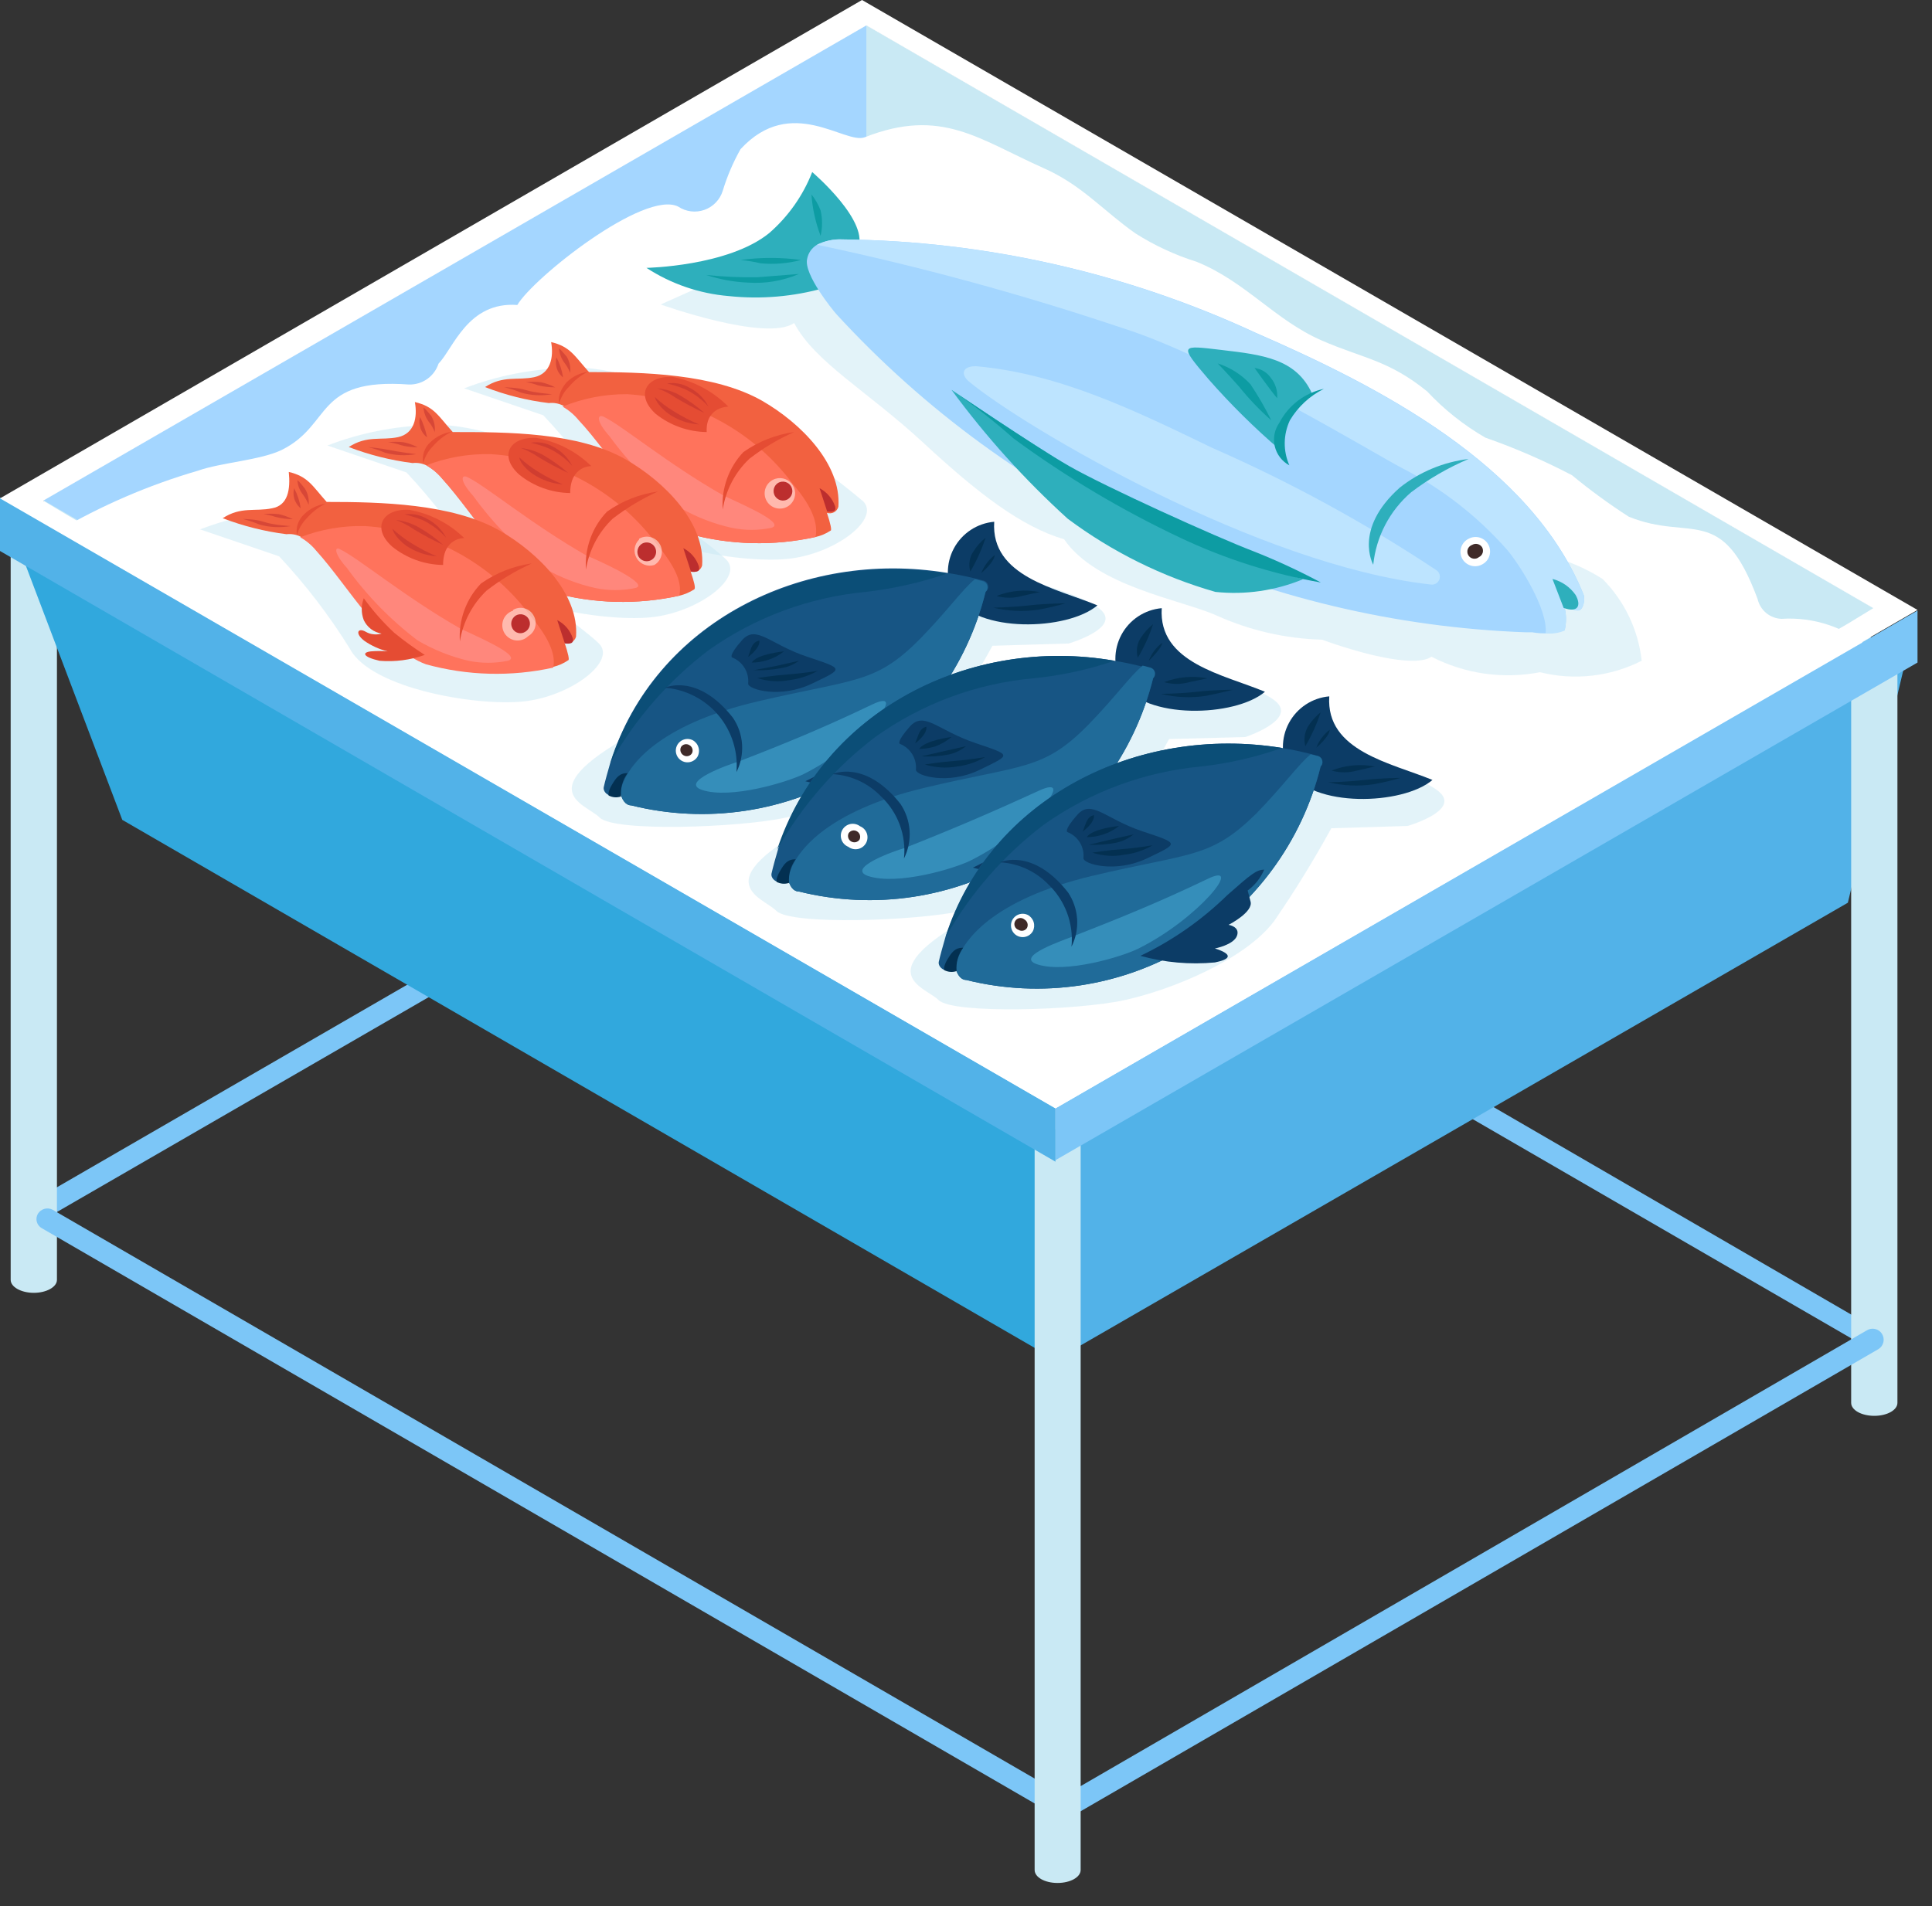 <?xml version="1.0" encoding="UTF-8"?> <svg xmlns="http://www.w3.org/2000/svg" width="76" height="75" viewBox="0 0 76 75" fill="none"><rect x="0" y="0" width="76" height="75" fill="#333333" stroke="none"/> <g clip-path="url(#clip0_5_228379)"> <path d="M73.81 53.17C73.881 53.174 73.951 53.16 74.016 53.13C74.08 53.101 74.137 53.056 74.18 53C74.235 52.902 74.248 52.786 74.218 52.677C74.189 52.569 74.117 52.477 74.02 52.42L25.78 24.43C25.684 24.393 25.577 24.391 25.48 24.426C25.383 24.46 25.301 24.529 25.25 24.619C25.2 24.708 25.183 24.813 25.203 24.915C25.223 25.016 25.279 25.107 25.36 25.17L73.6 53.11C73.664 53.148 73.736 53.169 73.81 53.17Z" fill="#7CC6F7"></path> <path d="M1.7 47.94C1.774 47.939 1.847 47.918 1.91 47.88L32.84 30C32.922 29.937 32.977 29.846 32.998 29.745C33.018 29.643 33.001 29.538 32.95 29.449C32.899 29.359 32.817 29.29 32.72 29.256C32.623 29.221 32.516 29.223 32.42 29.26L1.49 47.15C1.393 47.206 1.322 47.299 1.292 47.407C1.262 47.516 1.276 47.632 1.33 47.73C1.369 47.793 1.423 47.846 1.488 47.883C1.553 47.919 1.626 47.939 1.7 47.94Z" fill="#7CC6F7"></path> <path d="M2.24 20.84V50.36C2.24 50.64 1.83 50.87 1.33 50.87C0.83 50.87 0.42 50.64 0.42 50.36V20.84H2.24Z" fill="#C9E9F4"></path> <path d="M41.28 71.23C41.354 71.228 41.427 71.207 41.49 71.168C41.553 71.13 41.605 71.075 41.64 71.01C41.669 70.963 41.688 70.911 41.696 70.856C41.703 70.802 41.7 70.746 41.686 70.693C41.672 70.64 41.648 70.59 41.614 70.547C41.58 70.503 41.538 70.467 41.49 70.44L2.07 47.6C1.971 47.548 1.856 47.536 1.749 47.565C1.641 47.595 1.549 47.665 1.49 47.76C1.462 47.808 1.444 47.861 1.437 47.915C1.43 47.97 1.434 48.026 1.449 48.079C1.464 48.132 1.489 48.182 1.524 48.225C1.559 48.268 1.602 48.304 1.65 48.33L41.06 71.17C41.127 71.209 41.203 71.23 41.28 71.23Z" fill="#7CC6F7"></path> <path d="M4.87 27.1L1.7 19.68L34.08 0.98L73.73 23.93L72.69 32.59L34.08 10.24L4.87 27.1Z" fill="#C9E9F4"></path> <path d="M4.21 27.48L34.08 10.24L72.69 32.59L41.35 50.68L4.21 27.48Z" fill="#DCF4FF"></path> <path d="M75.43 24.03L72.69 35.52L41.52 53.51V43.61L75.43 24.03Z" fill="#52B2E8"></path> <path d="M1.90735e-05 19.58L4.81 32.26L41.52 53.51V43.61L1.90735e-05 19.58Z" fill="#31A8DD"></path> <path d="M74.64 26.2V55.2C74.64 55.48 74.24 55.71 73.73 55.71C73.22 55.71 72.82 55.48 72.82 55.2V26.2H74.64Z" fill="#C9E9F4"></path> <path d="M72.82 26.2C72.82 26.47 73.23 26.7 73.73 26.7C74.23 26.7 74.64 26.47 74.64 26.2C74.64 25.93 74.24 25.69 73.73 25.69C73.22 25.69 72.82 25.92 72.82 26.2Z" fill="white"></path> <path d="M34.08 0.98V10.24L9.7 24.31L1.7 19.68L34.08 0.98Z" fill="#A4D6FF"></path> <path d="M41.97 71.51C42.043 71.508 42.114 71.491 42.18 71.46L73.9 53.08C73.997 53.018 74.065 52.919 74.089 52.807C74.114 52.694 74.092 52.577 74.03 52.48C73.968 52.383 73.87 52.315 73.757 52.291C73.644 52.266 73.527 52.288 73.43 52.35L41.75 70.72C41.702 70.748 41.66 70.785 41.626 70.829C41.592 70.874 41.567 70.925 41.553 70.979C41.539 71.032 41.536 71.089 41.544 71.144C41.552 71.199 41.571 71.252 41.6 71.3C41.637 71.365 41.691 71.418 41.757 71.455C41.822 71.492 41.895 71.511 41.97 71.51Z" fill="#7CC6F7"></path> <path d="M42.51 44.38V73.58C42.51 73.86 42.11 74.09 41.6 74.09C41.09 74.09 40.7 73.86 40.7 73.58V44.38H42.51Z" fill="#C9E9F4"></path> <path d="M2.23 20.92C3.977 19.893 5.844 19.087 7.79 18.52C8.69 18.2 10.25 18.11 11.09 17.7C13.09 16.7 12.36 14.86 16.09 15.13C16.346 15.136 16.597 15.06 16.806 14.912C17.015 14.764 17.171 14.553 17.25 14.31C17.84 13.7 18.4 11.86 20.35 12C20.98 10.93 25.35 7.46 26.68 8.13C26.83 8.23 27.001 8.293 27.18 8.316C27.359 8.338 27.54 8.318 27.71 8.258C27.88 8.198 28.033 8.099 28.158 7.969C28.283 7.839 28.376 7.682 28.43 7.51C28.603 6.939 28.838 6.39 29.13 5.87C31.13 3.7 33.24 5.7 34.02 5.4C37.02 4.22 38.51 5.48 41.02 6.6C42.55 7.27 43.37 8.27 44.66 9.18C45.411 9.657 46.221 10.034 47.07 10.3C49 11.08 50.17 12.61 52 13.4C53.6 14.1 54.61 14.16 56.14 15.4C56.809 16.117 57.581 16.73 58.43 17.22C59.601 17.63 60.741 18.124 61.84 18.7C62.55 19.287 63.295 19.831 64.07 20.33C66.52 21.33 67.73 19.77 69.14 23.57C69.189 23.786 69.307 23.979 69.477 24.12C69.647 24.261 69.859 24.342 70.08 24.35C71.339 24.268 72.581 24.68 73.54 25.5L70.72 28L41.52 44.43L2.23 20.92Z" fill="white"></path> <path d="M75.43 24.03V26.07L41.52 45.65V43.61L75.43 24.03Z" fill="#7CC6F7"></path> <path d="M1.90735e-05 19.58V21.68L41.52 45.71V43.61L1.90735e-05 19.58Z" fill="#52B2E8"></path> <path d="M33.91 0L75.43 24L41.52 43.61L0 19.61L33.91 0ZM41.35 42.63L72.69 24.54L73.69 23.93L34.08 1L1.7 19.7L2.7 20.3L41.35 42.63Z" fill="white"></path> <path opacity="0.5" d="M20.22 22.82C20.22 22.82 22.87 24.64 23.56 25.32C24.25 26 22.56 27.32 20.76 27.58C18.96 27.84 14.6 27.13 13.76 25.52C12.955 24.222 12.024 23.006 10.98 21.89L7.87 20.83C9.148 20.338 10.501 20.071 11.87 20.04C14.71 19.81 20.22 22.82 20.22 22.82Z" fill="#C9E9F4"></path> <path opacity="0.5" d="M25.23 19.52C25.23 19.52 27.88 21.34 28.57 22.02C29.26 22.7 27.57 24.02 25.77 24.27C23.97 24.52 19.61 23.83 18.77 22.22C17.965 20.922 17.034 19.706 15.99 18.59L12.88 17.53C14.158 17.037 15.511 16.766 16.88 16.73C19.72 16.51 25.23 19.52 25.23 19.52Z" fill="#C9E9F4"></path> <path opacity="0.5" d="M30.61 17.22C31.765 17.996 32.88 18.831 33.95 19.72C34.63 20.4 32.95 21.72 31.16 21.97C29.37 22.22 25 21.53 24.16 19.97C23.356 18.668 22.421 17.452 21.37 16.34L18.26 15.28C19.539 14.79 20.891 14.519 22.26 14.48C25.1 14.21 30.61 17.22 30.61 17.22Z" fill="#C9E9F4"></path> <path opacity="0.5" d="M59.3 21.65C60.627 21.678 61.92 22.069 63.04 22.78C63.903 23.648 64.446 24.783 64.58 26C63.344 26.626 61.924 26.786 60.58 26.45C59.129 26.732 57.624 26.517 56.31 25.84C55.77 26.22 54.04 25.9 52 25.17C50.571 25.13 49.164 24.807 47.86 24.22C46.48 23.6 43.13 23.08 41.86 21.22C40.2 20.73 38.52 19.46 36.33 17.43C34.14 15.4 32.05 14.25 31.24 12.71C30.15 13.47 25.99 11.98 25.99 11.98L31.57 9.48L42.33 13.48L59.3 21.65Z" fill="#C9E9F4"></path> <path opacity="0.5" d="M52.86 29.79C52.86 29.79 55.93 30.48 56.66 31.2C57.39 31.92 55.37 32.5 55.37 32.5L52.37 32.59C51.679 33.851 50.925 35.075 50.11 36.26C48.95 37.77 46.11 38.94 44.25 39.35C42.39 39.76 37.48 39.91 36.92 39.35C36.36 38.79 33.8 38.26 39.19 35.54C44.58 32.82 52.86 29.79 52.86 29.79Z" fill="#C9E9F4"></path> <path opacity="0.5" d="M46.43 26.24C46.43 26.24 49.5 26.93 50.23 27.64C50.96 28.35 48.99 29 48.99 29L45.99 29.08C45.299 30.341 44.545 31.566 43.73 32.75C42.57 34.26 39.73 35.44 37.87 35.84C36.01 36.24 31.1 36.41 30.54 35.84C29.98 35.27 27.43 34.7 32.82 32C38.21 29.3 46.43 26.24 46.43 26.24Z" fill="#C9E9F4"></path> <path opacity="0.5" d="M39.53 22.61C39.53 22.61 42.6 23.31 43.33 24.02C44.06 24.73 42.04 25.32 42.04 25.32L39.04 25.41C38.349 26.671 37.595 27.895 36.78 29.08C35.62 30.59 32.78 31.77 30.92 32.17C29.06 32.57 24.15 32.74 23.59 32.17C23.03 31.6 20.47 31.08 25.86 28.37C31.25 25.66 39.53 22.61 39.53 22.61Z" fill="#C9E9F4"></path> <path d="M39.11 20.53C38.97 22.69 41.55 23.15 43.17 23.82C41.99 24.82 38.44 24.92 37.53 23.48C37.371 23.189 37.288 22.862 37.286 22.53C37.285 22.198 37.366 21.871 37.523 21.578C37.68 21.285 37.907 21.036 38.184 20.853C38.461 20.67 38.78 20.559 39.11 20.53Z" fill="#0C3C66"></path> <path d="M38.77 23.29C38.408 24.757 37.759 26.139 36.862 27.355C35.965 28.572 34.837 29.6 33.542 30.38C32.247 31.16 30.811 31.677 29.317 31.902C27.822 32.127 26.297 32.055 24.83 31.69C24.71 31.69 24.51 31.62 24.4 31.2C24.06 31.48 23.7 31.2 23.75 30.97C23.8 30.74 23.92 30.32 24.02 29.97C25.77 24.52 31.54 21.6 37.25 22.54C37.62 22.6 37.99 22.67 38.35 22.76L38.66 22.84C38.71 22.847 38.755 22.869 38.792 22.902C38.829 22.936 38.855 22.98 38.867 23.028C38.879 23.076 38.876 23.127 38.859 23.174C38.841 23.22 38.811 23.261 38.77 23.29Z" fill="#175584"></path> <path d="M34.06 23.29C31.835 23.498 29.704 24.288 27.88 25.58C26.306 26.776 24.993 28.28 24.02 30C25.77 24.55 31.54 21.63 37.25 22.57C36.215 22.923 35.146 23.164 34.06 23.29Z" fill="#0B4E77"></path> <path d="M38.77 23.29C38.407 24.757 37.759 26.139 36.862 27.355C35.965 28.572 34.836 29.6 33.542 30.38C32.247 31.16 30.811 31.677 29.316 31.902C27.822 32.127 26.297 32.055 24.83 31.69C24.71 31.69 24.51 31.62 24.4 31.2C24.57 30.14 25.92 28.51 29.8 27.6C33.68 26.69 34.44 26.92 36.22 25.11C37.28 24.02 37.87 23.18 38.35 22.79L38.66 22.87C38.703 22.881 38.742 22.904 38.773 22.935C38.804 22.966 38.826 23.005 38.837 23.048C38.848 23.091 38.848 23.136 38.836 23.178C38.824 23.221 38.802 23.259 38.77 23.29Z" fill="#206B99"></path> <path d="M31.61 30.46C30.98 30.77 28.73 31.46 27.61 31.08C26.72 30.77 28.67 30.08 29.04 29.97C30.9 29.25 32.39 28.64 34.31 27.72C35.81 27 33.98 29.27 31.61 30.46Z" fill="#358EBA"></path> <path d="M28.97 30.38C29.005 29.977 28.959 29.572 28.836 29.187C28.713 28.802 28.516 28.445 28.255 28.137C27.994 27.828 27.674 27.574 27.315 27.39C26.955 27.205 26.563 27.093 26.16 27.06C26.16 27.06 27.43 26.46 28.83 28.24C29.042 28.552 29.166 28.915 29.191 29.291C29.215 29.667 29.139 30.043 28.97 30.38Z" fill="#0C3C66"></path> <path d="M27.24 29.12C27.16 29.082 27.07 29.068 26.982 29.08C26.893 29.093 26.81 29.13 26.743 29.189C26.675 29.247 26.627 29.324 26.602 29.41C26.578 29.495 26.578 29.586 26.605 29.671C26.631 29.757 26.681 29.832 26.75 29.889C26.818 29.947 26.902 29.983 26.99 29.993C27.079 30.003 27.169 29.988 27.248 29.948C27.328 29.909 27.395 29.847 27.44 29.77C27.47 29.714 27.488 29.653 27.494 29.59C27.5 29.527 27.494 29.464 27.475 29.404C27.457 29.343 27.427 29.287 27.386 29.238C27.346 29.19 27.296 29.149 27.24 29.12Z" fill="white"></path> <path d="M27.12 29.32C27.067 29.286 27.002 29.274 26.941 29.287C26.879 29.3 26.825 29.337 26.79 29.39C26.761 29.447 26.755 29.514 26.774 29.575C26.793 29.636 26.834 29.688 26.89 29.72C26.917 29.736 26.947 29.747 26.978 29.752C27.009 29.757 27.041 29.756 27.072 29.748C27.102 29.741 27.131 29.728 27.157 29.709C27.182 29.69 27.204 29.667 27.22 29.64C27.248 29.584 27.254 29.519 27.235 29.46C27.216 29.4 27.175 29.35 27.12 29.32Z" fill="#3F2A28"></path> <path d="M24.43 31.34C24.4 31.012 24.492 30.684 24.69 30.42C24.36 30.42 24.24 30.6 24.07 30.88C23.9 31.16 23.94 31.3 23.94 31.3C24.015 31.34 24.096 31.364 24.181 31.371C24.265 31.378 24.35 31.367 24.43 31.34Z" fill="#033051"></path> <path d="M29.43 26.9C29.43 27.13 30.69 27.5 31.94 26.9C33.19 26.3 33.22 26.33 31.75 25.84C30.28 25.35 29.75 24.56 29.19 25.19C28.63 25.82 28.8 25.87 28.8 25.87C29.003 25.95 29.175 26.093 29.288 26.279C29.402 26.465 29.452 26.683 29.43 26.9Z" fill="#0C3C66"></path> <path d="M29.79 26.68C30.2 26.814 30.637 26.841 31.06 26.76C31.447 26.712 31.82 26.59 32.16 26.4C32.16 26.4 31.53 26.5 30.97 26.54C30.41 26.58 29.79 26.68 29.79 26.68Z" fill="#033051"></path> <path d="M29.65 26.37C30.009 26.385 30.368 26.359 30.72 26.29C30.977 26.253 31.221 26.153 31.43 26L30.55 26.2L29.65 26.37Z" fill="#033051"></path> <path d="M29.57 26.07C29.784 26.071 29.997 26.037 30.2 25.97C30.433 25.898 30.651 25.783 30.84 25.63C30.84 25.63 29.78 25.73 29.57 26.07Z" fill="#033051"></path> <path d="M29.43 25.85C29.43 25.85 29.92 25.5 29.87 25.2C29.58 25.28 29.56 25.47 29.43 25.85Z" fill="#033051"></path> <path d="M31.68 30.74C32.633 31.005 33.626 31.093 34.61 31C35.75 30.77 34.61 30.45 34.61 30.45C34.61 30.45 35.35 30.32 35.48 29.95C35.61 29.58 35.15 29.52 35.15 29.52C35.15 29.52 36.15 29.01 36.01 28.59L35.9 28.17C36.186 27.959 36.41 27.676 36.55 27.35C36.25 27.35 36.04 27.52 35.1 28.35C34.098 29.328 32.943 30.135 31.68 30.74Z" fill="#0C3C66"></path> <path d="M39.07 23.91C39.653 24.049 40.257 24.076 40.85 23.99C41.208 23.925 41.561 23.842 41.91 23.74C41.91 23.74 41.19 23.74 40.49 23.82C39.79 23.9 39.07 23.91 39.07 23.91Z" fill="#033051"></path> <path d="M39.2 23.45C39.527 23.543 39.873 23.543 40.2 23.45C40.75 23.32 40.91 23.3 40.91 23.3C40.338 23.182 39.743 23.235 39.2 23.45Z" fill="#033051"></path> <path d="M38.17 22.49C38.129 22.352 38.12 22.206 38.144 22.064C38.169 21.922 38.225 21.787 38.31 21.67C38.435 21.476 38.59 21.304 38.77 21.16C38.618 21.623 38.416 22.069 38.17 22.49Z" fill="#033051"></path> <path d="M38.6 22.55C38.709 22.269 38.892 22.024 39.13 21.84C39.11 22.13 38.6 22.55 38.6 22.55Z" fill="#033051"></path> <path d="M21.02 14.84C20.36 14.98 19.8 14.76 19.08 15.23C19.887 15.545 20.73 15.757 21.59 15.86C21.775 15.839 21.962 15.87 22.13 15.95C22.371 16.086 22.584 16.266 22.76 16.48C24.02 17.87 25.43 20.35 27.08 21C28.711 21.449 30.427 21.494 32.08 21.13C32.291 21.084 32.491 20.999 32.67 20.88C32.73 20.88 32.67 20.6 32.53 20.18C32.575 20.195 32.623 20.201 32.671 20.197C32.718 20.193 32.765 20.18 32.807 20.157C32.849 20.135 32.886 20.104 32.916 20.067C32.946 20.029 32.967 19.986 32.98 19.94C33.1 18.26 31.51 16.65 29.98 15.77C28.1 14.7 25.29 14.64 23.17 14.64C22.6 14.01 22.44 13.64 21.68 13.46C21.79 14.07 21.65 14.7 21.02 14.84Z" fill="#F26140"></path> <path d="M31.2 19.06C30.437 18.028 29.456 17.175 28.328 16.562C27.2 15.948 25.952 15.589 24.67 15.51C23.799 15.504 22.936 15.67 22.13 16C22.371 16.136 22.585 16.316 22.76 16.53C24.02 17.87 25.43 20.35 27.08 21C28.711 21.449 30.428 21.494 32.08 21.13C32.18 20.66 32.01 20 31.2 19.06Z" fill="#FF735C"></path> <path opacity="0.5" d="M23.98 17.17C24.769 18.25 25.716 19.204 26.79 20C27.415 20.356 28.089 20.615 28.79 20.77C29.302 20.875 29.829 20.875 30.34 20.77C31.02 20.58 28.75 19.66 28.43 19.48C26.26 18.25 24.43 16.71 23.73 16.39C23.5 16.3 23.43 16.55 23.98 17.17Z" fill="#FF9C9C"></path> <path d="M28.43 20.05C28.549 19.285 28.918 18.582 29.48 18.05C30.023 17.631 30.613 17.278 31.24 17C30.52 17.1 29.834 17.371 29.24 17.79C28.957 18.091 28.739 18.447 28.599 18.835C28.46 19.224 28.402 19.638 28.43 20.05Z" fill="#E54C33"></path> <path d="M22 15.87C22.067 15.624 22.198 15.399 22.38 15.22C22.584 14.975 22.836 14.775 23.12 14.63C22.807 14.676 22.517 14.82 22.29 15.04C21.88 15.52 22 15.87 22 15.87Z" fill="#E54C33"></path> <path opacity="0.5" d="M30.5 18.84C30.628 18.8 30.767 18.804 30.892 18.852C31.018 18.9 31.124 18.989 31.193 19.104C31.262 19.219 31.291 19.355 31.274 19.488C31.257 19.622 31.196 19.745 31.1 19.84C31.035 19.904 30.957 19.952 30.871 19.981C30.785 20.01 30.694 20.019 30.603 20.008C30.513 19.997 30.427 19.965 30.351 19.915C30.275 19.866 30.211 19.799 30.164 19.721C30.118 19.644 30.089 19.556 30.081 19.466C30.073 19.375 30.086 19.284 30.118 19.199C30.15 19.114 30.202 19.038 30.268 18.976C30.334 18.913 30.413 18.867 30.5 18.84Z" fill="white"></path> <path d="M30.61 19C30.696 18.951 30.798 18.938 30.894 18.964C30.99 18.991 31.071 19.054 31.12 19.14C31.169 19.226 31.182 19.328 31.156 19.424C31.129 19.52 31.066 19.601 30.98 19.65C30.895 19.697 30.795 19.709 30.701 19.682C30.608 19.656 30.528 19.594 30.48 19.51C30.432 19.425 30.418 19.324 30.442 19.229C30.467 19.134 30.527 19.052 30.61 19Z" fill="#BC2E2E"></path> <path d="M32.54 20.13L32.24 19.21C32.526 19.361 32.744 19.615 32.85 19.92C32.91 20.13 32.76 20.15 32.54 20.13Z" fill="#BC2E2E"></path> <path d="M27.03 20.58C26.458 20.774 25.852 20.846 25.25 20.79C24.6 20.64 24.55 20.46 24.91 20.43C25.13 20.407 25.351 20.407 25.57 20.43C25.245 20.344 24.937 20.202 24.66 20.01C24.26 19.72 24.41 19.47 24.71 19.65C25.01 19.83 25.33 19.72 25.33 19.72C25.182 19.692 25.042 19.63 24.921 19.54C24.799 19.45 24.7 19.334 24.63 19.2C24.524 18.92 24.524 18.61 24.63 18.33C24.986 18.821 25.387 19.276 25.83 19.69C26.213 20.009 26.613 20.307 27.03 20.58Z" fill="#E54C33"></path> <path d="M27.8 17C27.073 16.991 26.37 16.742 25.8 16.29C24.99 15.56 25.39 14.78 26.46 14.83C27.292 14.99 28.055 15.398 28.65 16C28.65 16 27.75 16 27.8 17Z" fill="#E54C33"></path> <path opacity="0.5" d="M27.5 16.7C27.073 16.675 26.662 16.533 26.31 16.29C25.8 15.91 25.76 15.62 25.76 15.62C25.985 15.834 26.233 16.022 26.5 16.18C26.818 16.381 27.153 16.555 27.5 16.7Z" fill="#BC2E2E"></path> <path opacity="0.5" d="M27.71 16.25C27.323 16.07 26.946 15.87 26.58 15.65C26.358 15.495 26.116 15.37 25.86 15.28C26.181 15.308 26.492 15.407 26.77 15.57C27.105 15.766 27.419 15.993 27.71 16.25Z" fill="#BC2E2E"></path> <path opacity="0.5" d="M27.87 16C27.614 15.716 27.305 15.485 26.96 15.32C26.727 15.222 26.486 15.145 26.24 15.09C26.54 15.04 26.848 15.097 27.11 15.25C27.437 15.412 27.704 15.675 27.87 16Z" fill="#BC2E2E"></path> <path opacity="0.5" d="M21.72 15.51C21.314 15.582 20.897 15.561 20.5 15.45C20.287 15.359 20.066 15.289 19.84 15.24C19.84 15.24 20.35 15.24 20.69 15.35C21.03 15.46 21.72 15.51 21.72 15.51Z" fill="#BC2E2E"></path> <path opacity="0.5" d="M21.84 15.24C21.611 15.242 21.383 15.215 21.16 15.16C21.006 15.101 20.845 15.061 20.68 15.04C20.88 15.018 21.081 15.018 21.28 15.04C21.475 15.082 21.663 15.149 21.84 15.24Z" fill="#BC2E2E"></path> <path opacity="0.5" d="M22.43 14.67C22.456 14.447 22.407 14.222 22.29 14.03C22.1 13.81 21.99 13.68 21.99 13.72C22.008 13.919 22.08 14.11 22.2 14.27C22.294 14.392 22.372 14.527 22.43 14.67Z" fill="#BC2E2E"></path> <path opacity="0.5" d="M22.15 14.85C22.021 14.749 21.93 14.609 21.89 14.45C21.858 14.322 21.858 14.188 21.89 14.06C22.02 14.307 22.108 14.574 22.15 14.85Z" fill="#BC2E2E"></path> <path d="M15.66 17.2C15 17.34 14.44 17.12 13.72 17.59C14.528 17.9 15.371 18.112 16.23 18.22C16.415 18.199 16.602 18.23 16.77 18.31C17.011 18.446 17.225 18.626 17.4 18.84C18.67 20.23 20.06 22.71 21.72 23.31C23.351 23.759 25.068 23.804 26.72 23.44C26.93 23.392 27.129 23.307 27.31 23.19C27.37 23.14 27.31 22.91 27.17 22.49C27.215 22.505 27.263 22.511 27.311 22.507C27.358 22.503 27.405 22.49 27.447 22.467C27.489 22.445 27.526 22.414 27.556 22.377C27.586 22.339 27.608 22.296 27.62 22.25C27.74 20.57 26.15 18.96 24.62 18.08C22.74 17 19.93 17 17.81 17C17.24 16.37 17.09 16 16.32 15.82C16.43 16.43 16.3 17.06 15.66 17.2Z" fill="#F26140"></path> <path d="M25.84 21.42C25.077 20.388 24.096 19.535 22.968 18.922C21.84 18.308 20.592 17.95 19.31 17.87C18.443 17.848 17.58 17.997 16.77 18.31C17.011 18.446 17.225 18.626 17.4 18.84C18.67 20.23 20.06 22.71 21.72 23.31C23.352 23.759 25.068 23.804 26.72 23.44C26.83 23 26.65 22.39 25.84 21.42Z" fill="#FF735C"></path> <path opacity="0.5" d="M18.62 19.52C19.406 20.608 20.353 21.569 21.43 22.37C22.054 22.727 22.728 22.986 23.43 23.14C23.942 23.245 24.469 23.245 24.98 23.14C25.66 23 23.43 22 23.07 21.86C20.9 20.62 19.07 19.09 18.38 18.77C18.14 18.66 18.07 18.91 18.62 19.52Z" fill="#FF9C9C"></path> <path d="M23.05 22.41C23.173 21.647 23.541 20.944 24.1 20.41C24.651 19.986 25.248 19.627 25.88 19.34C25.16 19.44 24.474 19.711 23.88 20.13C23.591 20.431 23.367 20.79 23.225 21.182C23.082 21.575 23.022 21.993 23.05 22.41Z" fill="#E54C33"></path> <path d="M16.65 18.23C16.711 17.98 16.839 17.752 17.02 17.57C17.226 17.33 17.478 17.133 17.76 16.99C17.448 17.036 17.157 17.18 16.93 17.4C16.815 17.502 16.729 17.632 16.68 17.778C16.631 17.923 16.62 18.079 16.65 18.23Z" fill="#E54C33"></path> <path opacity="0.5" d="M25.14 21.2C25.208 21.159 25.283 21.133 25.362 21.122C25.44 21.11 25.52 21.115 25.597 21.136C25.673 21.156 25.745 21.192 25.807 21.241C25.87 21.29 25.922 21.351 25.96 21.42C26.037 21.557 26.056 21.718 26.015 21.87C25.974 22.021 25.875 22.151 25.74 22.23C25.611 22.27 25.473 22.266 25.348 22.218C25.222 22.17 25.116 22.081 25.047 21.966C24.977 21.851 24.949 21.715 24.966 21.582C24.983 21.448 25.044 21.325 25.14 21.23V21.2Z" fill="white"></path> <path d="M25.26 21.39C25.324 21.355 25.396 21.339 25.469 21.345C25.542 21.351 25.611 21.378 25.668 21.423C25.725 21.468 25.768 21.529 25.791 21.598C25.814 21.667 25.816 21.741 25.796 21.811C25.777 21.882 25.738 21.945 25.683 21.992C25.628 22.04 25.56 22.071 25.488 22.08C25.415 22.09 25.342 22.078 25.277 22.046C25.211 22.014 25.157 21.963 25.12 21.9C25.073 21.814 25.061 21.712 25.087 21.617C25.113 21.521 25.175 21.44 25.26 21.39Z" fill="#BC2E2E"></path> <path d="M27.18 22.49L26.88 21.57C27.169 21.717 27.388 21.972 27.49 22.28C27.55 22.49 27.43 22.51 27.18 22.49Z" fill="#BC2E2E"></path> <path d="M21.68 22.94C21.105 23.135 20.495 23.207 19.89 23.15C19.24 23 19.2 22.82 19.55 22.78C19.773 22.762 19.997 22.762 20.22 22.78C19.894 22.702 19.585 22.563 19.31 22.37C18.9 22.08 19.05 21.83 19.31 22.01C19.57 22.19 19.93 22.08 19.93 22.08C19.782 22.052 19.642 21.99 19.52 21.9C19.399 21.81 19.3 21.694 19.23 21.56C19.124 21.28 19.124 20.97 19.23 20.69C19.583 21.195 19.985 21.664 20.43 22.09C20.831 22.395 21.249 22.679 21.68 22.94Z" fill="#E54C33"></path> <path d="M22.43 19.4C21.702 19.391 20.997 19.137 20.43 18.68C19.62 17.96 20.02 17.18 21.1 17.23C21.915 17.375 22.668 17.761 23.26 18.34C23.26 18.34 22.43 18.32 22.43 19.4Z" fill="#E54C33"></path> <path opacity="0.5" d="M22.14 19.06C21.718 19.03 21.31 18.888 20.96 18.65C20.43 18.27 20.43 18 20.43 18C20.658 18.21 20.906 18.398 21.17 18.56C21.479 18.753 21.804 18.92 22.14 19.06Z" fill="#BC2E2E"></path> <path opacity="0.5" d="M22.35 18.61C21.963 18.43 21.586 18.23 21.22 18.01C20.996 17.855 20.755 17.727 20.5 17.63C20.821 17.665 21.131 17.767 21.41 17.93C21.745 18.126 22.059 18.354 22.35 18.61Z" fill="#BC2E2E"></path> <path opacity="0.5" d="M22.51 18.33C22.255 18.046 21.945 17.815 21.6 17.65C21.367 17.552 21.127 17.475 20.88 17.42C21.183 17.37 21.494 17.427 21.76 17.58C22.083 17.744 22.346 18.007 22.51 18.33Z" fill="#BC2E2E"></path> <path opacity="0.5" d="M16.37 17.87C15.961 17.942 15.541 17.921 15.14 17.81C14.926 17.721 14.705 17.648 14.48 17.59C14.48 17.59 15 17.64 15.33 17.71C15.66 17.78 16.37 17.87 16.37 17.87Z" fill="#BC2E2E"></path> <path opacity="0.5" d="M16.43 17.6C16.2 17.602 15.972 17.571 15.75 17.51C15.594 17.457 15.434 17.42 15.27 17.4C15.47 17.378 15.671 17.378 15.87 17.4C16.065 17.44 16.254 17.508 16.43 17.6Z" fill="#BC2E2E"></path> <path opacity="0.5" d="M17.1 17C17.127 16.777 17.077 16.552 16.96 16.36C16.77 16.13 16.66 16.01 16.66 16.05C16.678 16.249 16.75 16.44 16.87 16.6C16.969 16.719 17.047 16.854 17.1 17Z" fill="#BC2E2E"></path> <path opacity="0.5" d="M16.8 17.21C16.67 17.109 16.575 16.969 16.53 16.81C16.46 16.54 16.53 16.39 16.53 16.42C16.654 16.671 16.745 16.936 16.8 17.21Z" fill="#BC2E2E"></path> <path d="M10.7 20C10.04 20.14 9.48 19.92 8.76 20.39C9.568 20.7 10.411 20.912 11.27 21.02C11.455 20.999 11.642 21.03 11.81 21.11C12.051 21.246 12.265 21.426 12.44 21.64C13.7 23.03 15.1 25.51 16.76 26.11C18.391 26.559 20.108 26.604 21.76 26.24C21.971 26.191 22.172 26.103 22.35 25.98C22.41 25.98 22.35 25.71 22.21 25.29C22.255 25.305 22.303 25.311 22.351 25.307C22.398 25.303 22.445 25.29 22.487 25.267C22.529 25.245 22.566 25.214 22.596 25.177C22.626 25.139 22.648 25.096 22.66 25.05C22.78 23.37 21.19 21.76 19.66 20.88C17.78 19.81 14.97 19.75 12.85 19.75C12.28 19.11 12.12 18.75 11.36 18.57C11.43 19.26 11.33 19.89 10.7 20Z" fill="#F26140"></path> <path d="M20.88 24.25C20.118 23.216 19.138 22.363 18.01 21.749C16.882 21.136 15.632 20.777 14.35 20.7C13.483 20.678 12.62 20.827 11.81 21.14C12.051 21.276 12.265 21.456 12.44 21.67C13.7 23.06 15.1 25.54 16.76 26.14C18.392 26.589 20.108 26.634 21.76 26.27C21.86 25.85 21.69 25.21 20.88 24.25Z" fill="#FF735C"></path> <path opacity="0.5" d="M13.65 22.35C14.429 23.433 15.366 24.394 16.43 25.2C17.052 25.566 17.727 25.836 18.43 26C18.941 26.105 19.469 26.105 19.98 26C20.65 25.81 18.39 24.89 18.07 24.71C15.9 23.47 14.07 21.94 13.37 21.61C13.18 21.49 13.1 21.74 13.65 22.35Z" fill="#FF9C9C"></path> <path d="M18.09 25.24C18.213 24.477 18.581 23.774 19.14 23.24C19.689 22.814 20.287 22.455 20.92 22.17C20.2 22.27 19.515 22.541 18.92 22.96C18.631 23.261 18.407 23.62 18.265 24.012C18.122 24.405 18.062 24.823 18.09 25.24Z" fill="#E54C33"></path> <path d="M11.68 21.06C11.748 20.811 11.879 20.584 12.06 20.4C12.267 20.16 12.518 19.963 12.8 19.82C12.488 19.866 12.197 20.01 11.97 20.23C11.856 20.333 11.769 20.462 11.718 20.608C11.668 20.753 11.655 20.908 11.68 21.06Z" fill="#E54C33"></path> <path opacity="0.5" d="M20.18 24C20.247 23.959 20.322 23.933 20.399 23.922C20.477 23.911 20.556 23.916 20.632 23.937C20.708 23.957 20.779 23.993 20.84 24.042C20.902 24.09 20.953 24.151 20.99 24.22C21.03 24.287 21.056 24.361 21.067 24.438C21.077 24.515 21.073 24.593 21.053 24.669C21.034 24.744 21 24.815 20.953 24.877C20.906 24.939 20.847 24.991 20.78 25.03C20.715 25.094 20.637 25.142 20.551 25.171C20.465 25.2 20.373 25.209 20.283 25.198C20.193 25.187 20.107 25.155 20.031 25.105C19.955 25.056 19.891 24.989 19.844 24.912C19.797 24.834 19.769 24.746 19.761 24.656C19.753 24.565 19.766 24.474 19.798 24.389C19.83 24.304 19.881 24.228 19.948 24.166C20.014 24.103 20.093 24.057 20.18 24.03V24Z" fill="white"></path> <path d="M20.29 24.22C20.333 24.195 20.38 24.179 20.428 24.173C20.477 24.166 20.527 24.17 20.575 24.183C20.622 24.196 20.666 24.218 20.705 24.249C20.744 24.279 20.776 24.317 20.8 24.36C20.847 24.445 20.859 24.545 20.832 24.639C20.806 24.732 20.744 24.812 20.66 24.86C20.619 24.887 20.573 24.904 20.526 24.912C20.477 24.92 20.428 24.917 20.381 24.905C20.334 24.893 20.29 24.871 20.252 24.841C20.214 24.811 20.183 24.773 20.16 24.73C20.112 24.645 20.098 24.544 20.122 24.449C20.147 24.354 20.207 24.272 20.29 24.22Z" fill="#BC2E2E"></path> <path d="M22.22 25.32L21.92 24.4C22.209 24.547 22.428 24.802 22.53 25.11C22.59 25.32 22.43 25.34 22.22 25.32Z" fill="#BC2E2E"></path> <path d="M16.71 25.77C16.14 25.971 15.533 26.05 14.93 26C14.27 25.85 14.23 25.67 14.59 25.63C14.81 25.612 15.03 25.612 15.25 25.63C14.924 25.55 14.616 25.411 14.34 25.22C13.94 24.92 14.08 24.68 14.39 24.86C14.7 25.04 15.01 24.93 15.01 24.93C14.859 24.905 14.716 24.844 14.594 24.752C14.472 24.659 14.375 24.539 14.31 24.4C14.204 24.123 14.204 23.817 14.31 23.54C14.665 24.031 15.067 24.486 15.51 24.9C15.893 25.213 16.294 25.503 16.71 25.77Z" fill="#E54C33"></path> <path d="M17.43 22.23C16.702 22.221 15.997 21.967 15.43 21.51C14.62 20.79 15.02 20.01 16.09 20.06C16.909 20.203 17.665 20.59 18.26 21.17C18.26 21.17 17.43 21.15 17.43 22.23Z" fill="#E54C33"></path> <path opacity="0.5" d="M17.18 21.89C16.755 21.859 16.344 21.718 15.99 21.48C15.48 21.1 15.44 20.81 15.44 20.81C15.668 21.02 15.916 21.208 16.18 21.37C16.498 21.571 16.833 21.745 17.18 21.89Z" fill="#BC2E2E"></path> <path opacity="0.5" d="M17.43 21.44C17.043 21.26 16.666 21.06 16.3 20.84C16.076 20.685 15.835 20.557 15.58 20.46C15.901 20.496 16.211 20.598 16.49 20.76C16.827 20.952 17.142 21.18 17.43 21.44Z" fill="#BC2E2E"></path> <path opacity="0.5" d="M17.55 21.16C17.294 20.874 16.985 20.64 16.64 20.47C16.405 20.378 16.165 20.301 15.92 20.24C16.221 20.197 16.528 20.257 16.79 20.41C17.118 20.572 17.384 20.835 17.55 21.16Z" fill="#BC2E2E"></path> <path opacity="0.5" d="M11.43 20.7C11.024 20.772 10.607 20.751 10.21 20.64C9.996 20.551 9.775 20.477 9.55 20.42C9.55 20.42 10.06 20.42 10.4 20.54C10.74 20.66 11.43 20.7 11.43 20.7Z" fill="#BC2E2E"></path> <path opacity="0.5" d="M11.52 20.43C11.291 20.426 11.062 20.396 10.84 20.34C10.684 20.287 10.523 20.25 10.36 20.23C10.559 20.208 10.761 20.208 10.96 20.23C11.155 20.272 11.343 20.339 11.52 20.43Z" fill="#BC2E2E"></path> <path opacity="0.5" d="M12.14 19.86C12.164 19.636 12.111 19.41 11.99 19.22C11.81 18.99 11.7 18.87 11.7 18.91C11.715 19.107 11.788 19.295 11.91 19.45C12.004 19.576 12.081 19.714 12.14 19.86Z" fill="#BC2E2E"></path> <path opacity="0.5" d="M11.83 20C11.704 19.897 11.614 19.757 11.57 19.6C11.537 19.472 11.537 19.338 11.57 19.21C11.701 19.456 11.79 19.724 11.83 20Z" fill="#BC2E2E"></path> <path d="M32.43 11.33C31.208 11.674 29.932 11.783 28.67 11.65C27.515 11.554 26.401 11.173 25.43 10.54C25.43 10.54 28.65 10.48 30.26 9.17C31.009 8.518 31.589 7.695 31.95 6.77C31.95 6.77 34.3 8.77 33.72 9.83C33.408 10.421 32.967 10.933 32.43 11.33Z" fill="#2EAFBC"></path> <path d="M31.75 10.19C31.61 10.79 32.75 12.19 32.9 12.36C36.368 16.14 40.551 19.193 45.209 21.342C49.866 23.492 54.904 24.694 60.03 24.88H60.28C60.704 24.955 61.139 24.928 61.55 24.8C61.621 24.508 61.621 24.202 61.55 23.91C61.81 23.91 61.95 24.05 62.12 24.01C62.29 23.97 62.36 23.56 62.3 23.41C60.24 18.27 54.21 15.19 49.41 13.1C44.309 10.733 38.763 9.478 33.14 9.42C32.794 9.402 32.45 9.475 32.14 9.63C32.039 9.69 31.951 9.771 31.884 9.867C31.817 9.964 31.771 10.074 31.75 10.19Z" fill="#A4D6FF"></path> <path d="M44.19 12.92C47.87 14.08 54.19 17.92 55.12 18.4C56.707 19.209 58.125 20.312 59.3 21.65C59.8 22.25 60.9 23.99 60.8 24.92C61.056 24.95 61.314 24.912 61.55 24.81C61.621 24.518 61.621 24.212 61.55 23.92C61.81 23.92 61.95 24.06 62.12 24.02C62.29 23.98 62.36 23.57 62.3 23.42C60.24 18.28 54.21 15.2 49.41 13.11C44.31 10.739 38.764 9.481 33.14 9.42C32.794 9.402 32.45 9.475 32.14 9.63C36.217 10.492 40.241 11.591 44.19 12.92Z" fill="#BDE4FF"></path> <path d="M57.77 21.2C57.836 21.164 57.908 21.141 57.982 21.133C58.057 21.125 58.132 21.131 58.204 21.152C58.349 21.194 58.472 21.292 58.545 21.425C58.618 21.558 58.635 21.714 58.593 21.859C58.551 22.004 58.453 22.127 58.32 22.2C58.189 22.277 58.032 22.3 57.884 22.262C57.736 22.225 57.609 22.131 57.53 22C57.49 21.932 57.465 21.857 57.456 21.779C57.446 21.702 57.453 21.623 57.476 21.548C57.498 21.473 57.536 21.403 57.587 21.343C57.637 21.283 57.7 21.235 57.77 21.2Z" fill="white"></path> <path d="M57.91 21.44C57.974 21.402 58.051 21.39 58.123 21.407C58.196 21.424 58.259 21.468 58.3 21.53C58.319 21.563 58.331 21.6 58.335 21.638C58.339 21.676 58.336 21.714 58.325 21.751C58.313 21.788 58.295 21.821 58.27 21.85C58.245 21.88 58.215 21.903 58.18 21.92C58.149 21.946 58.112 21.965 58.072 21.976C58.032 21.986 57.991 21.988 57.95 21.98C57.91 21.973 57.872 21.957 57.838 21.933C57.805 21.909 57.777 21.878 57.757 21.842C57.737 21.806 57.725 21.767 57.722 21.726C57.719 21.685 57.725 21.643 57.739 21.605C57.754 21.567 57.777 21.532 57.806 21.504C57.836 21.475 57.871 21.453 57.91 21.44Z" fill="#3F2A28"></path> <path d="M38.1 15C40.34 16.86 49.58 22.26 56.29 23C56.359 23.009 56.428 22.995 56.488 22.96C56.548 22.924 56.594 22.87 56.619 22.806C56.645 22.742 56.648 22.671 56.628 22.604C56.608 22.538 56.567 22.48 56.51 22.44C53.712 20.581 50.757 18.969 47.68 17.62C44.68 16.17 41.68 14.7 38.4 14.41C37.91 14.4 37.75 14.68 38.1 15Z" fill="#BDE4FF"></path> <path d="M54.02 22.22C54.134 21.114 54.667 20.095 55.51 19.37C56.206 18.842 56.966 18.402 57.77 18.06C56.78 18.179 55.842 18.57 55.06 19.19C53.22 20.83 54.02 22.22 54.02 22.22Z" fill="#2EAFBC"></path> <path d="M47.54 14.92C48.407 15.908 49.343 16.834 50.34 17.69C50.292 17.462 50.29 17.226 50.337 16.997C50.383 16.768 50.476 16.551 50.61 16.36C50.852 15.977 51.199 15.671 51.61 15.48C50.98 14.11 49.66 13.96 48.05 13.77C46.44 13.58 46.36 13.54 47.54 14.92Z" fill="#2EAFBC"></path> <path d="M61.51 23.92L61.07 22.78C61.439 22.874 61.762 23.098 61.98 23.41C62.22 23.84 62.06 24.12 61.51 23.92Z" fill="#2EAFBC"></path> <path d="M51.26 22.79C50.17 23.242 48.984 23.414 47.81 23.29C45.715 22.69 43.747 21.714 42 20.41C40.312 18.877 38.781 17.178 37.43 15.34C37.43 15.34 41.83 18.34 45 20.17C46.976 21.288 49.077 22.167 51.26 22.79Z" fill="#2EAFBC"></path> <path d="M50.72 18.31C50.577 18.233 50.451 18.125 50.352 17.996C50.253 17.866 50.183 17.717 50.146 17.558C50.109 17.399 50.106 17.234 50.138 17.074C50.17 16.914 50.235 16.763 50.33 16.63C50.505 16.293 50.753 15.998 51.056 15.768C51.358 15.539 51.708 15.379 52.08 15.3C51.523 15.575 51.058 16.006 50.74 16.54C50.611 16.817 50.542 17.117 50.538 17.423C50.535 17.728 50.597 18.031 50.72 18.31Z" fill="#0D9CA3"></path> <path d="M51.96 22.92C50.046 22.583 48.187 21.991 46.43 21.16C44.127 20.073 41.933 18.767 39.88 17.26C39.104 16.57 38.286 15.928 37.43 15.34C37.43 15.34 40.63 17.52 42.06 18.34C43.49 19.16 47.84 21.13 49.28 21.68C50.197 22.041 51.092 22.455 51.96 22.92Z" fill="#0D9CA3"></path> <path d="M31.43 10.78C30.8 11.05 30.114 11.167 29.43 11.12C28.869 11.097 28.314 10.996 27.78 10.82C28.445 10.889 29.112 10.919 29.78 10.91L31.43 10.78Z" fill="#0D9CA3"></path> <path d="M31.51 10.23C30.992 10.367 30.454 10.411 29.92 10.36C29.66 10.299 29.396 10.255 29.13 10.23C29.92 10.122 30.721 10.122 31.51 10.23Z" fill="#0D9CA3"></path> <path d="M32.28 9.28C32.356 8.951 32.356 8.609 32.28 8.28C32.193 8.053 32.072 7.84 31.92 7.65C31.959 8.208 32.081 8.757 32.28 9.28Z" fill="#0D9CA3"></path> <path d="M50.01 16.54C49.546 16.131 49.118 15.682 48.73 15.2C48.17 14.57 47.9 14.3 47.9 14.3C48.394 14.457 48.838 14.74 49.19 15.12C49.494 15.575 49.768 16.049 50.01 16.54Z" fill="#0D9CA3"></path> <path d="M50.24 15.67C50.264 15.386 50.178 15.103 50 14.88C49.927 14.771 49.831 14.678 49.719 14.609C49.607 14.54 49.481 14.496 49.35 14.48C49.35 14.48 50 15.39 50.24 15.67Z" fill="#0D9CA3"></path> <path d="M45.7 23.93C45.56 26.09 48.14 26.54 49.76 27.22C48.58 28.22 45.03 28.32 44.12 26.88C43.961 26.588 43.877 26.262 43.876 25.93C43.875 25.598 43.956 25.271 44.113 24.978C44.27 24.685 44.497 24.436 44.774 24.253C45.051 24.07 45.37 23.959 45.7 23.93Z" fill="#0C3C66"></path> <path d="M45.36 26.69C44.625 29.65 42.745 32.196 40.132 33.77C37.52 35.343 34.39 35.814 31.43 35.08C31.31 35.08 31.11 35.02 31 34.6C30.66 34.88 30.3 34.6 30.35 34.37C30.4 34.14 30.52 33.71 30.62 33.37C32.36 28 38.13 25 43.84 26C44.21 26.06 44.58 26.14 44.94 26.23L45.25 26.31C45.286 26.324 45.317 26.346 45.343 26.374C45.369 26.402 45.388 26.436 45.398 26.473C45.409 26.51 45.411 26.548 45.404 26.586C45.398 26.624 45.383 26.659 45.36 26.69Z" fill="#175584"></path> <path d="M40.65 26.69C38.408 26.891 36.261 27.689 34.43 29C32.855 30.198 31.542 31.706 30.57 33.43C32.36 28 38.13 25 43.84 26C42.807 26.351 41.736 26.583 40.65 26.69Z" fill="#0B4E77"></path> <path d="M45.36 26.69C44.625 29.65 42.745 32.196 40.133 33.77C37.52 35.343 34.39 35.814 31.43 35.08C31.31 35.08 31.11 35.02 31 34.6C31.18 33.54 32.52 31.91 36.4 30.99C40.28 30.07 41.04 30.32 42.82 28.51C43.88 27.42 44.47 26.58 44.95 26.19L45.26 26.27C45.302 26.283 45.34 26.306 45.37 26.338C45.4 26.37 45.421 26.409 45.431 26.451C45.441 26.494 45.44 26.538 45.427 26.58C45.415 26.622 45.392 26.66 45.36 26.69Z" fill="#206B99"></path> <path d="M38.2 33.85C37.57 34.17 35.32 34.85 34.15 34.47C33.26 34.16 35.21 33.47 35.58 33.37C37.43 32.64 38.93 32 40.85 31.12C42.43 30.38 40.57 32.66 38.2 33.85Z" fill="#358EBA"></path> <path d="M35.56 33.78C35.608 33.329 35.55 32.873 35.392 32.448C35.235 32.023 34.981 31.641 34.65 31.33C34.149 30.811 33.471 30.501 32.75 30.46C32.75 30.46 34.02 29.86 35.42 31.63C35.632 31.944 35.756 32.308 35.781 32.686C35.805 33.064 35.729 33.441 35.56 33.78Z" fill="#0C3C66"></path> <path d="M33.83 32.51C33.777 32.469 33.715 32.441 33.65 32.426C33.585 32.411 33.517 32.41 33.451 32.423C33.386 32.437 33.324 32.464 33.269 32.504C33.215 32.543 33.17 32.593 33.137 32.652C33.103 32.71 33.083 32.775 33.077 32.842C33.071 32.908 33.08 32.976 33.102 33.039C33.124 33.102 33.159 33.16 33.206 33.209C33.252 33.257 33.308 33.295 33.37 33.32C33.423 33.361 33.485 33.389 33.55 33.404C33.616 33.419 33.683 33.42 33.749 33.407C33.815 33.393 33.877 33.366 33.931 33.327C33.985 33.287 34.031 33.236 34.064 33.178C34.097 33.12 34.117 33.055 34.123 32.988C34.129 32.922 34.121 32.854 34.099 32.791C34.077 32.728 34.041 32.67 33.995 32.621C33.949 32.573 33.892 32.535 33.83 32.51Z" fill="white"></path> <path d="M33.71 32.71C33.683 32.694 33.653 32.683 33.622 32.678C33.591 32.673 33.559 32.674 33.529 32.682C33.498 32.689 33.469 32.702 33.444 32.721C33.418 32.74 33.397 32.763 33.38 32.79C33.355 32.846 33.351 32.91 33.37 32.969C33.389 33.028 33.429 33.078 33.482 33.109C33.536 33.14 33.599 33.15 33.66 33.138C33.72 33.125 33.774 33.09 33.81 33.04C33.839 32.983 33.845 32.916 33.826 32.855C33.808 32.794 33.766 32.742 33.71 32.71Z" fill="#3F2A28"></path> <path d="M31.04 34.74C31.01 34.409 31.103 34.078 31.3 33.81C30.97 33.81 30.85 33.99 30.68 34.28C30.51 34.57 30.55 34.7 30.55 34.7C30.625 34.74 30.707 34.764 30.791 34.771C30.875 34.778 30.96 34.767 31.04 34.74Z" fill="#033051"></path> <path d="M36.03 30.29C36.03 30.52 37.29 30.9 38.54 30.29C39.79 29.68 39.82 29.73 38.35 29.23C36.88 28.73 36.35 27.96 35.79 28.59C35.23 29.22 35.4 29.27 35.4 29.27C35.601 29.349 35.771 29.491 35.885 29.675C35.998 29.859 36.049 30.075 36.03 30.29Z" fill="#0C3C66"></path> <path d="M36.38 30.08C36.791 30.208 37.226 30.235 37.65 30.16C38.038 30.113 38.412 29.987 38.75 29.79C38.75 29.79 38.12 29.9 37.56 29.94C37 29.98 36.38 30.08 36.38 30.08Z" fill="#033051"></path> <path d="M36.24 29.76C36.598 29.781 36.958 29.758 37.31 29.69C37.563 29.638 37.8 29.524 38 29.36L37.12 29.56L36.24 29.76Z" fill="#033051"></path> <path d="M36.16 29.47C36.374 29.466 36.586 29.432 36.79 29.37C37.023 29.284 37.24 29.159 37.43 29C37.43 29 36.37 29.13 36.16 29.47Z" fill="#033051"></path> <path d="M36 29.25C36 29.25 36.49 28.9 36.44 28.59C36.17 28.68 36.15 28.86 36 29.25Z" fill="#033051"></path> <path d="M38.27 34.14C39.223 34.404 40.216 34.493 41.2 34.4C42.34 34.17 41.2 33.85 41.2 33.85C41.2 33.85 41.94 33.71 42.07 33.34C42.2 32.97 41.74 32.91 41.74 32.91C41.74 32.91 42.74 32.41 42.6 31.99L42.49 31.57C42.777 31.356 43.002 31.07 43.14 30.74C42.84 30.74 42.63 30.92 41.69 31.74C40.691 32.724 39.535 33.535 38.27 34.14Z" fill="#0C3C66"></path> <path d="M45.66 27.3C46.242 27.445 46.847 27.472 47.44 27.38C48.27 27.21 48.5 27.14 48.5 27.14C48.5 27.14 47.78 27.14 47.08 27.22C46.38 27.3 45.66 27.3 45.66 27.3Z" fill="#033051"></path> <path d="M45.79 26.84C46.117 26.933 46.463 26.933 46.79 26.84L47.5 26.69C46.927 26.581 46.335 26.633 45.79 26.84Z" fill="#033051"></path> <path d="M44.76 25.88C44.719 25.742 44.71 25.596 44.735 25.454C44.759 25.311 44.816 25.177 44.9 25.06C45.027 24.87 45.182 24.702 45.36 24.56C45.209 25.021 45.008 25.463 44.76 25.88Z" fill="#033051"></path> <path d="M45.19 26C45.296 25.718 45.48 25.472 45.72 25.29C45.7 25.52 45.19 26 45.19 26Z" fill="#033051"></path> <path d="M52.29 27.4C52.15 29.56 54.73 30.02 56.35 30.69C55.17 31.69 51.62 31.79 50.71 30.35C50.551 30.058 50.467 29.732 50.466 29.4C50.465 29.068 50.546 28.741 50.703 28.448C50.86 28.155 51.087 27.906 51.364 27.723C51.641 27.54 51.959 27.429 52.29 27.4Z" fill="#0C3C66"></path> <path d="M51.95 30.16C51.588 31.627 50.939 33.009 50.042 34.225C49.145 35.442 48.017 36.47 46.722 37.25C45.427 38.03 43.991 38.547 42.496 38.772C41.002 38.997 39.477 38.925 38.01 38.56C37.89 38.56 37.69 38.49 37.58 38.07C37.24 38.35 36.88 38.07 36.93 37.84C36.98 37.61 37.1 37.19 37.2 36.84C38.95 31.42 44.72 28.5 50.43 29.43C50.8 29.49 51.17 29.57 51.53 29.66L51.84 29.74C51.883 29.752 51.922 29.774 51.953 29.805C51.984 29.837 52.006 29.875 52.017 29.918C52.028 29.961 52.028 30.006 52.016 30.048C52.005 30.09 51.982 30.129 51.95 30.16Z" fill="#175584"></path> <path d="M47.24 30.16C45.015 30.369 42.884 31.158 41.06 32.45C39.486 33.646 38.173 35.15 37.2 36.87C38.95 31.42 44.72 28.5 50.43 29.43C49.398 29.795 48.328 30.04 47.24 30.16Z" fill="#0B4E77"></path> <path d="M51.95 30.16C51.587 31.627 50.939 33.009 50.042 34.225C49.145 35.442 48.017 36.47 46.722 37.25C45.427 38.03 43.991 38.547 42.496 38.772C41.002 38.997 39.477 38.925 38.01 38.56C37.89 38.56 37.69 38.49 37.58 38.07C37.76 37.01 39.1 35.38 42.98 34.46C46.86 33.54 47.62 33.79 49.43 32C50.49 30.91 51.08 30.07 51.56 29.68L51.87 29.76C51.907 29.776 51.939 29.801 51.964 29.832C51.989 29.863 52.006 29.9 52.014 29.939C52.022 29.979 52.02 30.019 52.009 30.057C51.998 30.096 51.978 30.131 51.95 30.16Z" fill="#206B99"></path> <path d="M44.79 37.32C44.16 37.64 41.91 38.32 40.79 37.94C39.9 37.64 41.85 36.99 42.22 36.84C44.08 36.11 45.57 35.51 47.49 34.59C48.99 33.85 47.16 36.14 44.79 37.32Z" fill="#358EBA"></path> <path d="M42.15 37.25C42.193 36.799 42.134 36.345 41.976 35.921C41.819 35.496 41.567 35.113 41.24 34.8C40.739 34.282 40.061 33.971 39.34 33.93C39.34 33.93 40.61 33.33 42.01 35.11C42.222 35.422 42.346 35.785 42.371 36.161C42.396 36.537 42.319 36.913 42.15 37.25Z" fill="#0C3C66"></path> <path d="M40.43 36C40.349 35.961 40.259 35.946 40.17 35.958C40.081 35.969 39.997 36.007 39.929 36.066C39.861 36.124 39.812 36.201 39.787 36.288C39.762 36.374 39.764 36.465 39.79 36.551C39.817 36.637 39.868 36.713 39.938 36.77C40.007 36.827 40.092 36.862 40.181 36.871C40.27 36.881 40.36 36.864 40.44 36.823C40.52 36.782 40.586 36.718 40.63 36.64C40.687 36.528 40.698 36.399 40.66 36.279C40.623 36.16 40.54 36.059 40.43 36Z" fill="white"></path> <path d="M40.3 36.18C40.273 36.157 40.241 36.14 40.207 36.13C40.173 36.12 40.137 36.119 40.102 36.125C40.066 36.131 40.033 36.145 40.004 36.165C39.975 36.186 39.951 36.213 39.933 36.244C39.916 36.275 39.906 36.309 39.903 36.345C39.901 36.381 39.906 36.416 39.919 36.449C39.933 36.483 39.953 36.512 39.979 36.537C40.005 36.561 40.036 36.579 40.07 36.59C40.097 36.606 40.127 36.617 40.158 36.622C40.189 36.627 40.221 36.626 40.252 36.618C40.282 36.611 40.311 36.598 40.337 36.579C40.362 36.56 40.384 36.537 40.4 36.51C40.429 36.453 40.435 36.386 40.416 36.325C40.397 36.264 40.356 36.212 40.3 36.18Z" fill="#3F2A28"></path> <path d="M37.63 38.21C37.6 37.882 37.692 37.554 37.89 37.29C37.56 37.29 37.44 37.47 37.27 37.75C37.1 38.03 37.14 38.17 37.14 38.17C37.215 38.21 37.297 38.234 37.381 38.241C37.465 38.248 37.55 38.237 37.63 38.21Z" fill="#033051"></path> <path d="M42.62 33.77C42.62 34 43.88 34.37 45.13 33.77C46.38 33.17 46.41 33.2 44.94 32.71C43.47 32.22 42.94 31.43 42.38 32.06C41.82 32.69 41.99 32.74 41.99 32.74C42.193 32.82 42.364 32.963 42.478 33.149C42.592 33.335 42.642 33.553 42.62 33.77Z" fill="#0C3C66"></path> <path d="M42.97 33.55C43.38 33.684 43.817 33.712 44.24 33.63C44.628 33.583 45.003 33.457 45.34 33.26C45.34 33.26 44.71 33.37 44.15 33.41C43.59 33.45 42.97 33.55 42.97 33.55Z" fill="#033051"></path> <path d="M42.83 33.24C43.189 33.255 43.548 33.229 43.9 33.16C44.154 33.108 44.391 32.995 44.59 32.83L43.71 33.03L42.83 33.24Z" fill="#033051"></path> <path d="M42.75 32.94C42.964 32.941 43.177 32.907 43.38 32.84C43.613 32.768 43.83 32.653 44.02 32.5C44.02 32.5 42.96 32.6 42.75 32.94Z" fill="#033051"></path> <path d="M42.59 32.72C42.59 32.72 43.08 32.37 43.03 32.07C42.76 32.15 42.74 32.34 42.59 32.72Z" fill="#033051"></path> <path d="M44.86 37.61C45.813 37.874 46.806 37.963 47.79 37.87C48.93 37.64 47.79 37.32 47.79 37.32C47.79 37.32 48.53 37.18 48.66 36.82C48.79 36.46 48.33 36.39 48.33 36.39C48.33 36.39 49.33 35.88 49.19 35.46L49.08 35.04C49.366 34.829 49.59 34.546 49.73 34.22C49.43 34.22 49.22 34.39 48.28 35.22C47.28 36.2 46.124 37.008 44.86 37.61Z" fill="#0C3C66"></path> <path d="M52.25 30.78C52.833 30.919 53.437 30.946 54.03 30.86C54.388 30.795 54.742 30.712 55.09 30.61C55.09 30.61 54.37 30.61 53.67 30.69C52.97 30.77 52.25 30.78 52.25 30.78Z" fill="#033051"></path> <path d="M52.38 30.32C52.707 30.413 53.053 30.413 53.38 30.32L54.09 30.16C53.517 30.05 52.924 30.106 52.38 30.32Z" fill="#033051"></path> <path d="M51.35 29.36C51.312 29.22 51.304 29.073 51.329 28.93C51.353 28.786 51.408 28.65 51.49 28.53C51.617 28.34 51.772 28.172 51.95 28.03C51.798 28.493 51.597 28.939 51.35 29.36Z" fill="#033051"></path> <path d="M51.78 29.42C51.889 29.139 52.072 28.894 52.31 28.71C52.29 29 51.78 29.42 51.78 29.42Z" fill="#033051"></path> </g> <defs> <clipPath id="clip0_5_228379"> <rect width="75.43" height="74.09" fill="white" transform="matrix(-1 0 0 1 75.43 0)"></rect> </clipPath> </defs> </svg> 